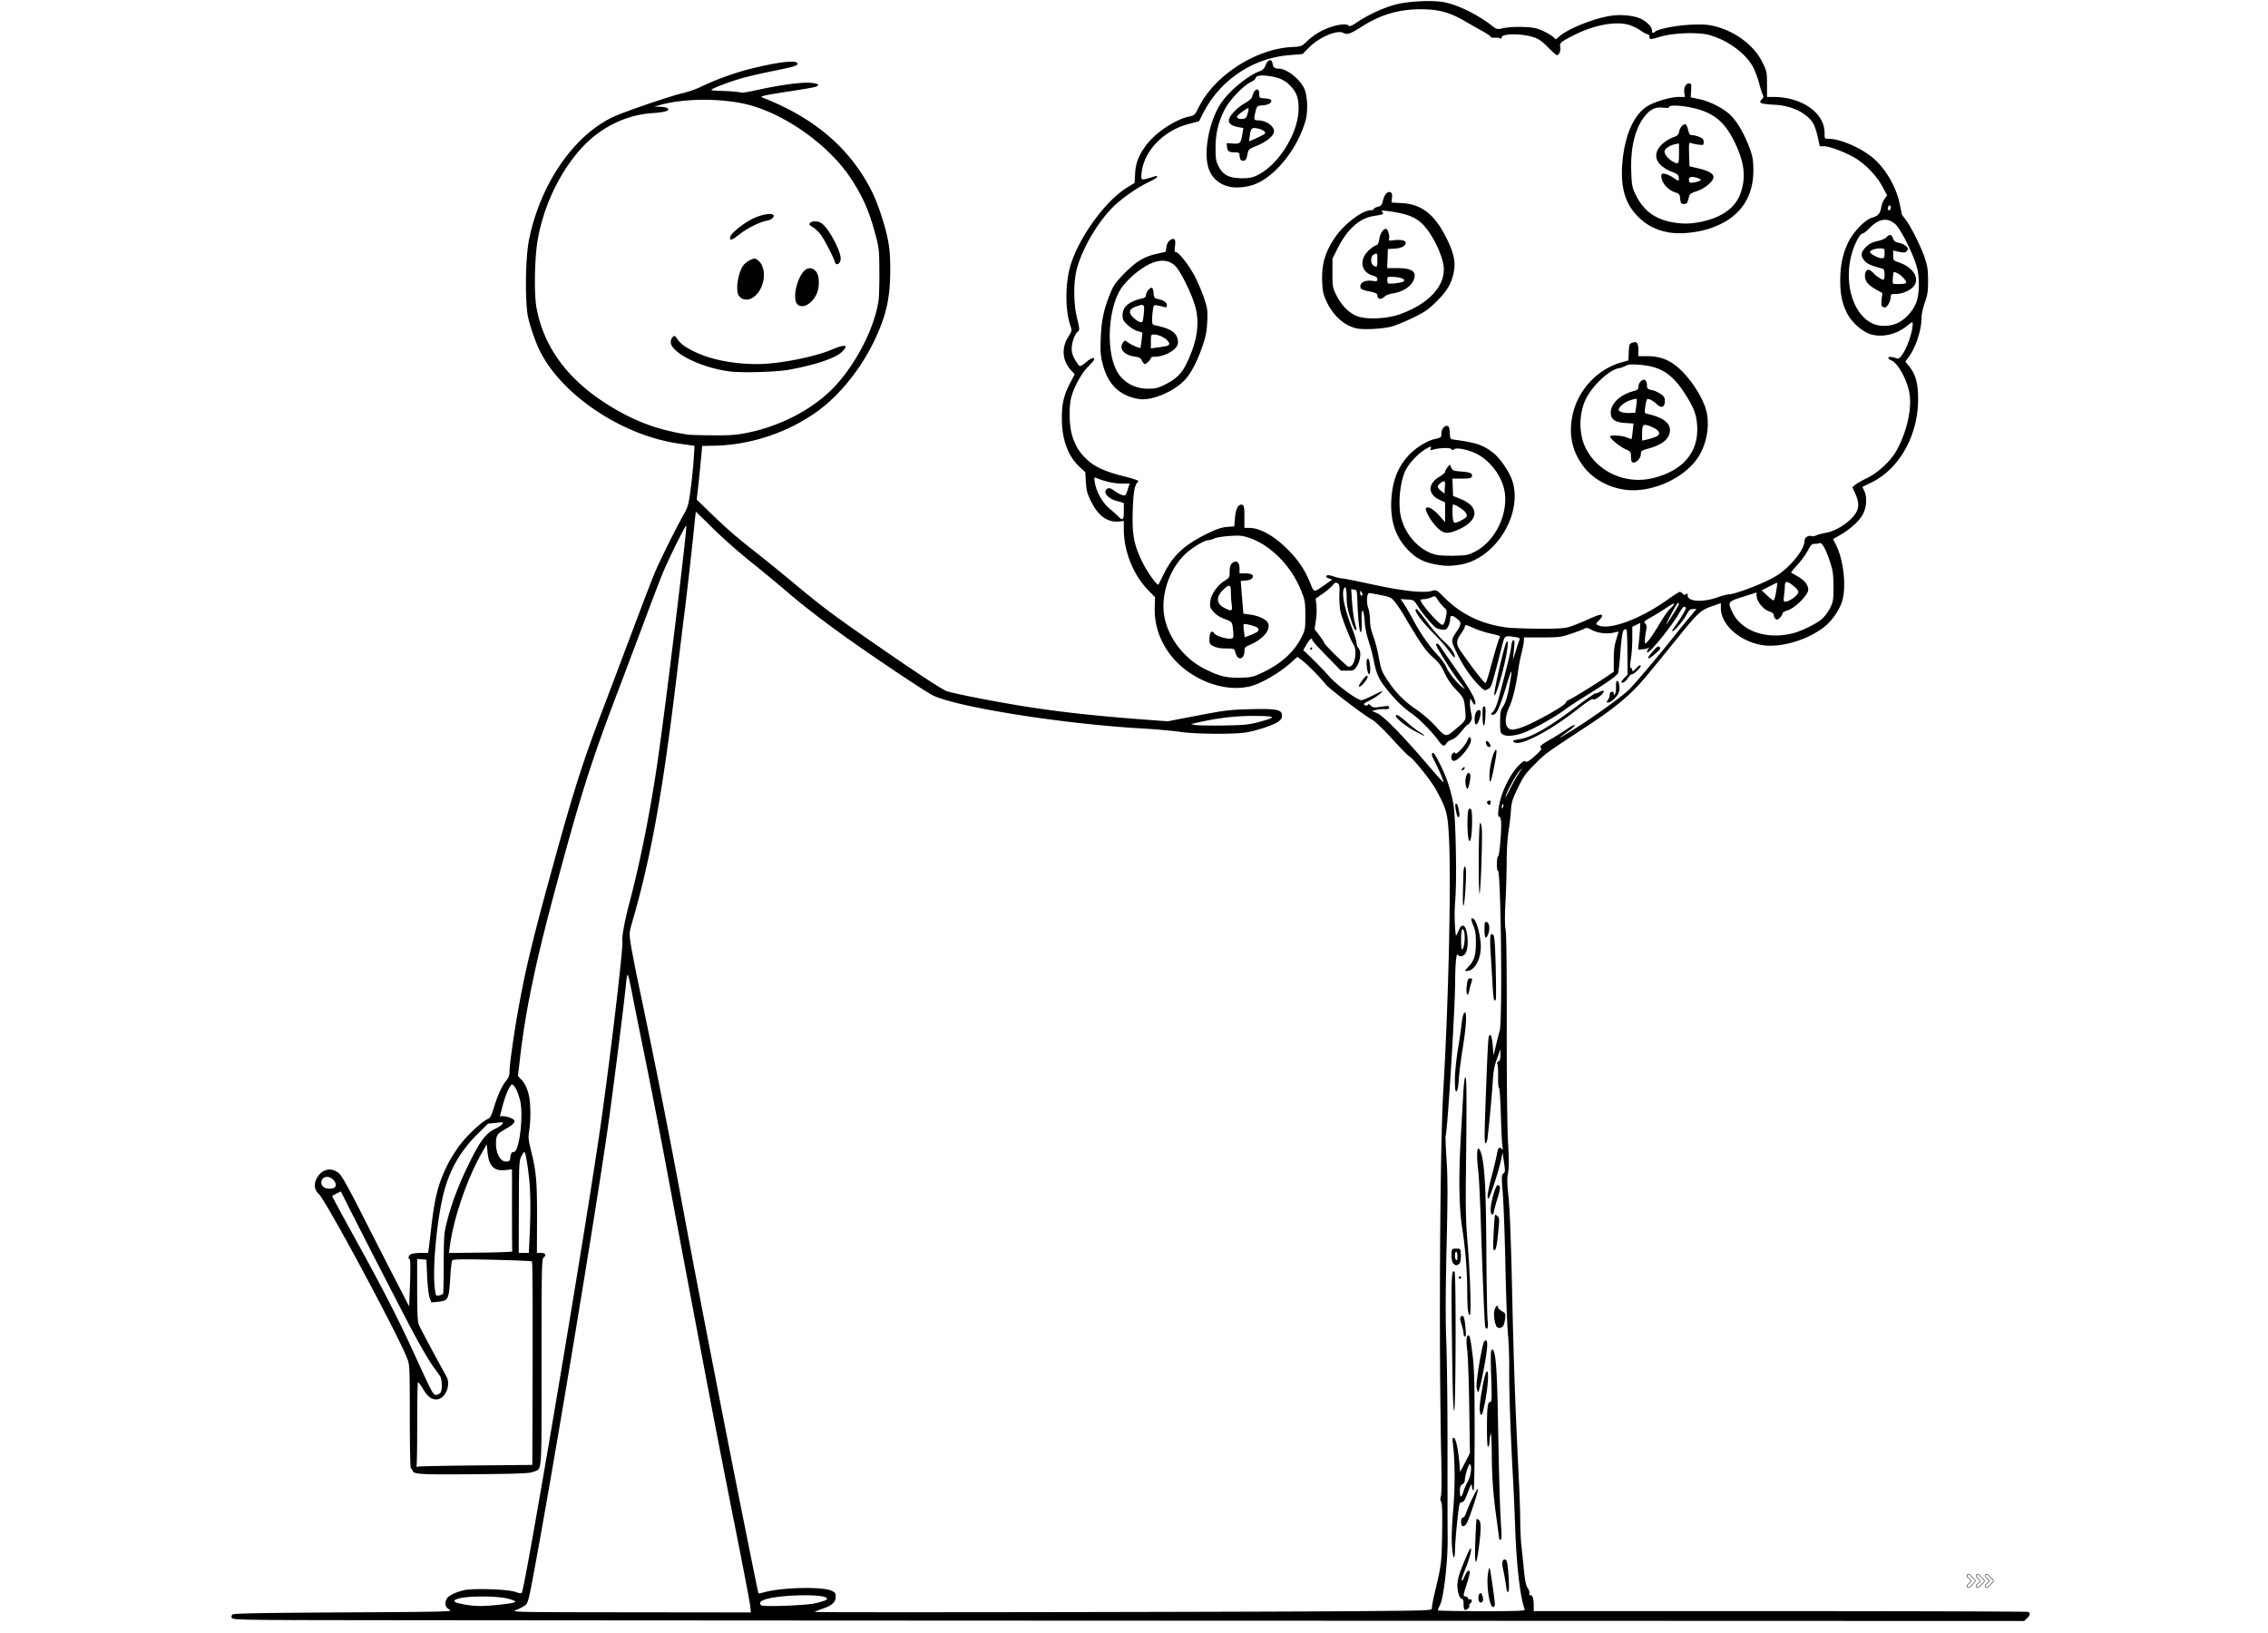 <svg xmlns="http://www.w3.org/2000/svg" width="250" height="180" version="1.0" viewBox="0 0 187.5 135"><defs><clipPath id="a"><path d="M19.055 0h148.894v134.008H19.055zm0 0"/></clipPath><clipPath id="b"><path d="M162.207 130H164v1.34h-1.793zm0 0"/></clipPath><clipPath id="c"><path d="M163 130h2v1.34h-2zm0 0"/></clipPath><clipPath id="d"><path d="M164 130h1v1.34h-1zm0 0"/></clipPath></defs><g clip-path="url(#a)"><path d="M24.488 133.934c-4.664-.024-5.277-.047-5.332-.188a.27.27 0 0 1 .059-.277c.09-.09 2.406-.133 9.2-.172 8.769-.047 9.065-.059 8.745-.23-.351-.192-.43-.512-.226-.895.14-.262.73-.55 1.437-.711.805-.176 3.637-.078 4.254.148.309.114.473.13.516.055.28-.45 4.91-27.82 6.363-37.601.812-5.473 2.039-15.711 1.95-16.278-.056-.344.202-1.726.597-3.21.879-3.298 1.738-7.641 2.328-11.723.687-4.758 2.453-19.297 2.355-19.395-.062-.062-1.347 2.52-1.867 3.742-.226.531-.851 2.156-1.394 3.614-.54 1.453-1.63 4.34-2.414 6.41-2.23 5.855-3.098 8.613-5.274 16.738-1.547 5.773-2.36 9.707-2.8 13.578l-.165 1.41.25.266c.34.363.532.773.668 1.418.14.672.145 2.004.012 2.844-.09.554-.07.761.148 1.628.434 1.735.508 2.543.5 5.598l-.011 2.875h.343c.372 0 .458.188.192.41-.137.11-.152 1.203-.152 8.7 0 9.535.062 8.69-.7 8.996-.297.12-1.195.156-4.593.187-4.672.047-5.29.012-5.368-.285-.027-.11-.09-.195-.14-.195-.051 0-.09-1.868-.09-4.27 0-4.07-.012-4.297-.211-4.808-.793-2.04-6.773-13.16-7.324-13.618-.39-.328-.418-.918-.07-1.433.453-.676 1.21-.766 1.804-.215.18.164.867 1.402 1.738 3.125.793 1.566 2.02 3.969 2.727 5.34l1.285 2.496.07-1.934c.04-1.168.032-1.949-.027-1.969-.164-.058-.101-.312.102-.421.109-.055.472-.106.808-.106h.614l.046-.328c.028-.184.121-.996.215-1.809.29-2.504.582-3.625 1.348-5.164.258-.52.77-1.32 1.14-1.777.653-.816 1.77-1.832 2.215-2.012.164-.07.29-.312.493-.988.304-.992.664-1.766 1.027-2.203a.994.994 0 0 0 .242-.672c0-.621.387-3.336.774-5.441.597-3.266 1.156-5.567 2.804-11.559 1.762-6.398 2.453-8.57 4.211-13.18.598-1.57 1.703-4.5 2.461-6.515.754-2.016 1.555-4.098 1.781-4.63.446-1.05 1.707-3.593 2.352-4.73.367-.648.422-.836.594-2.136.105-.786.218-1.91.254-2.504l.066-1.075-1.246-.175c-4.692-.657-9.676-3.965-11.531-7.649-.34-.676-.75-1.832-.965-2.73-.285-1.16-.25-4.918.054-6.453.97-4.852 3.965-9.032 7.45-10.391 1.53-.598 4.422-1.562 5.191-1.738.473-.106 1.16-.34 1.524-.52a22.78 22.78 0 0 1 4.164-1.515c2.418-.594 3.879-.747 3.879-.41 0 .156-.352.257-2.051.601-.86.172-1.977.43-2.48.57-1.087.305-2.594.88-2.594.985 0 .043.308.078.687.082.703.011 1.46.066 1.79.14.1.024.675-.066 1.273-.203 1.855-.418 3.761-.676 4.472-.601.41.043.63.109.606.183-.051.145-.329.203-2.368.52-2.171.336-2.5.414-2.238.515 4.309 1.676 7.258 4.207 9.043 7.758.465.922 1.035 2.614 1.297 3.852.168.777.219 1.379.223 2.586 0 2.367-.313 3.785-1.313 5.898-1.101 2.32-2.875 4.524-4.715 5.848-2.414 1.738-5.468 2.765-8.453 2.836l-1.066.023-.078.867c-.043.473-.141 1.473-.223 2.22l-.148 1.35 1.191 1.153c1.352 1.309 2.102 1.957 3.836 3.316a169.15 169.15 0 0 1 3.004 2.442c2.297 1.914 3.277 2.648 6.308 4.75 3.871 2.683 5.918 4.031 6.348 4.18.219.074 1.203.296 2.191.492 4.868.965 8.551 1.441 14.52 1.879l1.54.113 2.483-.477c2.227-.43 2.668-.48 4.313-.523 2.187-.059 2.648.031 2.648.523 0 .227-.082.356-.336.528-.41.273-1.668.695-2.566.86-1 .179-4.219.155-5.547-.04-.613-.09-2.012-.215-3.101-.277-6.446-.36-15.27-1.754-17.297-2.73-.461-.22-3.086-1.95-5.653-3.723-2.652-1.833-4.77-3.434-6.414-4.844a143.156 143.156 0 0 0-3.05-2.52 47.503 47.503 0 0 1-3.098-2.738 59.88 59.88 0 0 0-1.387-1.355c-.012 0-.05.308-.09.687-.175 1.79-.597 5.566-.82 7.352-.14 1.093-.48 3.863-.758 6.16-1.11 9.133-2.062 14.383-3.558 19.57-.301 1.05-.301 1.059-.16 1.988.078.512.398 2.145.71 3.63a735.154 735.154 0 0 1 3.305 16.59c1.059 5.675 1.465 7.808 3.313 17.3 1.125 5.781 3.187 16.097 3.23 16.14.012.012.277-.042.582-.125 1.453-.378 4.64-.445 5.422-.113.332.145.379.211.379.508 0 .457-.305.73-1.102 1-.343.117-.625.234-.625.262 0 .054 36.465 0 44.88-.067 6.081-.05 6.155-.054 6.136-.254-.012-.113.094-.687.234-1.273.551-2.309.567-2.43.61-4.883.027-1.683.007-2.46-.075-2.62a.511.511 0 0 1-.027-.458c.059-.14.07-1.46.027-3.336-.199-9.105-.109-25.387.168-30.125.446-7.582.668-17.61.465-21.168-.105-1.871-.207-2.23-1.062-3.793-.426-.777-1.953-2.668-2.246-2.781-.07-.027-.692-.668-1.387-1.426-.695-.766-1.426-1.465-1.637-1.574-.613-.313-3.574-2.566-3.87-2.95-.411-.527-1.509-1.64-1.938-1.968l-.383-.285-.508.457c-1.004.902-2.582 1.808-3.484 2-1.246.27-2.664.05-4-.606-2.43-1.199-3.887-3.484-3.801-5.957l.027-.824-.555-.566c-1.242-1.266-2.03-3.23-2.03-5.055v-.684l-.356.043c-.969.11-1.75-.441-2.356-1.672-.312-.632-.382-.894-.422-1.578l-.05-.82-.48-.45c-.962-.898-1.454-2.25-1.458-4.01 0-1.227.164-1.927.711-2.966l.352-.672-.313-.343c-.715-.782-.797-1.82-.222-2.746.316-.508.32-.524.171-.957-.406-1.196-.43-3.227-.05-4.707.593-2.325 2.87-5.532 4.738-6.68l.625-.383.047-.793c.05-.91.336-1.602 1.008-2.45.777-.984 2.347-2.01 3.43-2.241.468-.102.5-.133.804-.746 1.297-2.637 4.707-4.852 7.695-5.004.79-.04.828-.055 1.23-.442a5.343 5.343 0 0 1 2.079-1.238c.726-.223 1.242-.254 1.41-.086.082.082.285 0 .746-.32.852-.578 2.11-1.157 3.102-1.422 1.023-.278 2.988-.383 3.976-.211 1.149.2 2.793 1.004 4.043 1.973.383.296.395.296.985.171.347-.074 1.015-.109 1.597-.086.82.036 1.11.094 1.61.325.336.156.71.379.836.492l.222.21.328-.273c.778-.656 2.914-1.496 4.29-1.687.855-.121 1.91 0 2.452.273.485.242.88.657.88.918 0 .25.097.301.261.133.227-.223 1.762-.523 2.945-.578.93-.04 1.387-.016 1.934.113 1.727.41 3.297 1.582 3.992 2.989.367.746.383.816.383 1.824v1.047h.559c2.336.011 4.199 1.324 4.199 2.964 0 .489 0 .493.32.493.918 0 2.535.675 3.55 1.476 1.118.883 2.044 2.438 2.352 3.942.09.43.165.8.165.824 0 .023.132.21.296.418.426.531 1.27 2.21 1.594 3.168.227.668.274.992.281 1.875 0 .914-.035 1.183-.27 1.844-.16.445-.273.984-.273 1.28 0 1-.492 2.473-1.093 3.259l-.246.328.312.39c.55.684.754 1.438.746 2.774-.015 3.02-1.59 5.765-3.949 6.883-.332.16-.621.296-.637.304-.02.012.04.157.125.328.262.504.211 1.375-.117 1.973-.3.55-1.07 1.242-1.93 1.727l-.527.297.254.496c.617 1.234.86 3.406.508 4.613-.227.77-.875 1.695-1.551 2.207-1.45 1.094-3.676 1.715-5.168 1.434-1.82-.34-3.309-1.7-3.312-3.028v-.422l-.739.254c-.902.309-1.16.543-2.68 2.422-2.746 3.39-3.175 3.906-3.859 4.578-.887.871-1.976 1.723-3.48 2.711-3.89 2.559-3.703 2.422-4.68 3.402-.719.723-.906.989-1.355 1.926-.454.95-.528 1.196-.567 1.864a20.435 20.435 0 0 1-.2 1.718c-.085.535-.151 1.625-.151 2.5 0 .856-.047 2.352-.098 3.325-.063 1.19-.059 1.94.012 2.289.066.335.101 3.191.093 8.05-.007 4.395.04 8.364.106 9.524.082 1.469.082 2.14 0 2.547-.09.43-.082.87.043 2.023.101.957.21 3.781.3 7.992.13 5.852.25 9.172.555 15.418.055 1.09.106 2.578.11 3.309.007.726.05 1.687.105 2.137.05.445.145 1.34.207 1.984.082.851.164 1.242.305 1.445.11.149.168.344.133.43-.035.101 0 .16.093.16.18 0 .274.3.274.89v.43h20.348c11.187 0 20.417.032 20.507.063.223.086.196.273-.078.531l-.234.223-68.793-.024c-37.832-.015-71.16-.039-74.059-.054zm37.535-1.16c-.027-.29-.601-3.278-1.27-6.641a1375 1375 0 0 1-1.827-9.324 5762.788 5762.788 0 0 1-3.77-19.954 638.006 638.006 0 0 0-1.84-9.464 801.543 801.543 0 0 1-1.14-5.668c-.121-.63-.25-1.145-.285-1.145-.04 0-.106.356-.141.79-.121 1.343-1.156 9.519-1.54 12.14-1.085 7.469-4.148 25.937-5.78 34.894-.735 4.02-.754 4.118-1.04 4.325a3.556 3.556 0 0 1-.75.382c-.44.164.06.172 9.485.18l9.95.012zm64.028.273c-.364-.95-.676-3.57-.781-6.57a248.15 248.15 0 0 0-.196-4.426c-.195-3.48-.324-7.23-.304-8.906.007-.922-.036-2.2-.102-2.836-.063-.641-.16-3.157-.211-5.598-.05-2.441-.148-5.145-.215-6.008-.113-1.43-.11-1.574.047-1.691.152-.11.156-.207.05-.926l-.116-.8-.13.609c-.187.902-.921 3.144-1.042 3.183-.153.05-.043-.656.312-2.012a29.13 29.13 0 0 0 .375-1.582c.098-.578.188-.699.387-.535.145.117.152.102.094-.12-.04-.141-.098-1.298-.137-2.571-.035-1.274-.105-2.317-.156-2.317-.051 0-.086-.398-.074-.89.011-.489-.012-.969-.055-1.067-.05-.12-.02-.199.09-.242.117-.043.16-.191.156-.535v-.469l-.285.79c-.219.6-.301 1.058-.352 1.933a108.72 108.72 0 0 1-.43 4.629c-.03.238-.105.433-.163.433-.079 0-.094-.574-.047-1.96.16-4.641.257-6.79.32-6.891.156-.258.246-.05.316.734l.078.84.192-.816c.105-.446.246-.996.312-1.22.239-.792.098-13.374-.148-13.222-.047.032-.086-.218-.086-.554 0-.332.047-.625.102-.641.125-.043.316-2.488.234-2.992-.031-.188-.098-.32-.145-.293-.136.086-.105-.547.07-1.278.227-.98.891-2.27 1.47-2.87.386-.403.53-.497.636-.407.102.086.281-.02.774-.457.425-.379.597-.598.52-.644-.196-.122-.052-.254.835-.766.457-.266 1.05-.637 1.32-.832.27-.195.547-.332.614-.313.066.024-.184.262-.559.528-.375.27-.684.5-.684.523 0 .02.602-.34 1.333-.797 1.562-.98 3.843-2.629 4.414-3.191.476-.469 2.507-2.879 3.718-4.406a68.67 68.67 0 0 1 1.36-1.668l.488-.578h-.285c-.235 0-.332.082-.52.433-.27.508-1.011 1.399-1.164 1.399-.058 0-.031-.102.063-.227.586-.8 1.082-1.621 1.027-1.707-.117-.188-.234-.102-.516.383-.71 1.234-2.69 3.637-2.69 3.273 0-.086.058-.215.128-.293.102-.11.098-.117-.027-.047-.082.051-.309.098-.496.114l-.344.023.074-.734c.043-.403.082-.899.09-1.102l.015-.367-.332.156-.328.16v.954c0 .523-.05 1.28-.113 1.683-.082.531-.082.738 0 .766.063.02.113.113.113.207 0 .12.09.07.325-.18.218-.23.34-.3.37-.21.044.132-.554.702-.745.71-.06 0-.196.137-.305.305-.207.304-.442.46-.543.36-.031-.032.07-.188.226-.349l.282-.292-.012-1.81c-.012-.995-.035-1.843-.063-1.89-.03-.043-.113-.054-.187-.027-.152.059-.234.562-.363 2.227-.047.617-.118 1.226-.157 1.355-.074.23-.777.723-3.003 2.11-.532.331-1.192.773-1.465.98-.785.59-2.68 1.637-3.414 1.887-.766.261-1.407.296-1.688.09-.164-.122-.191-.266-.187-1.044.011-.789.039-.945.265-1.277.18-.266.324-.723.477-1.527.305-1.617.258-1.742-.149-.39-.53 1.776-.843 2.53-1.078 2.605-.297.093-.336-.008-.09-.235.133-.125.309-.55.457-1.105.774-2.93.977-3.758 1.036-4.266.039-.344.109-.547.18-.523.12.043.12.027.027.984l-.067.664.239-.766c.128-.417.269-.835.308-.925.059-.133-.02-.176-.406-.23-.848-.118-.809-.141-1.047.773-.852 3.34-.863 3.375-1.156 3.535-.266.148-.285.14-.692-.254-.664-.64-1.36-1.648-1.867-2.703-.512-1.055-.512-1.07-.047-1.774.434-.652.438-.777.031-1.097-.39-.317-.554-.29-.554.093 0 .137-.07.391-.156.555-.137.258-.207.297-.497.266-.183-.024-.398-.078-.476-.125-.27-.164-1.059-1.086-1.469-1.715-.406-.621-.406-.621-.95-.652l-.542-.032.297.438c.164.242.5.828.754 1.305.558 1.058 1.37 2.222 2.027 2.898.27.281.582.715.692.969.214.496.863 1.316 1.312 1.66.3.234.266.164-.3-.543-.552-.695-1.91-2.875-1.852-2.969.093-.152.187-.086.441.3.137.208.672.977 1.184 1.704 1.144 1.621 1.718 2.633 1.62 2.875-.058.148-.093.129-.238-.125l-.168-.309-.035.31c-.02.163.02.546.082.843.102.46.098.574-.043.789-.09.137-.195.246-.238.246-.043 0-.273.25-.52.559-.277.351-.57.597-.788.668-.188.062-.391.203-.446.308-.156.29-.32.238-.625-.187-.488-.692-1.633-1.864-2.215-2.262-.668-.457-1.238-.996-1.933-1.832-.774-.934-.992-1.379-1.215-2.492a16.05 16.05 0 0 0-.453-1.73 6.648 6.648 0 0 1-.309-1.516c-.078-1.192-.3-1.29-.254-.114.02.555 0 .926-.066.942-.113.031-.23-1.024-.285-2.52-.031-.926-.043-.969-.27-1l-.242-.035.07 1.066c.04.586.137 1.325.22 1.641.179.684.175.668.054.668-.055 0-.239-.434-.406-.969-.235-.718-.313-1.16-.313-1.722 0-.746-.125-1.07-.254-.66-.152.472.102 1.652.668 3.117.219.566.402 1.156.402 1.304 0 .149.067.336.153.422.246.246.191.992-.102 1.461-.25.39-.277.406-.8.406h-.544l-1.183-1.214c-.656-.664-1.188-1.262-1.188-1.32 0-.243-.199-.087-.464.363l-.278.472.754.727c.414.398 1.04 1.05 1.395 1.453.668.754 2.308 1.96 2.664 1.96.105 0 .539-.179.96-.398.422-.218.77-.375.77-.347 0 .113-.601.554-1.043.765-.265.13-.484.262-.484.301 0 .125.293.176.332.059.027-.082.105-.059.23.066.153.152.282.18.653.129l.668-.09c.125-.015.203.035.203.13 0 .108-.098.144-.356.128a2.72 2.72 0 0 0-.71.059l-.36.086.465.207c.52.23 2.168 1.921 4.219 4.328.66.773 1.214 1.386 1.234 1.367.047-.05-.383-1.07-.75-1.77-.211-.402-.25-.562-.164-.648.09-.09.258.168.687 1.039.493 1 .797 1.918 1.032 3.09.21 1.062.316 6.453.16 8.14a14.422 14.422 0 0 0-.02 1.934c.063.957.074 1 .2.711.238-.543.285-.61.44-.64.395-.079.579 1.753.231 2.288-.168.254-.496.313-.629.11-.128-.2-.214.726-.226 2.375-.012 2.23-.629 12.164-.781 12.605-.028.078.011.985.074 2.012.101 1.473.101 2.984 0 7.18-.086 3.785-.094 6.047-.02 7.859.055 1.398.102 5.27.098 8.602 0 3.328 0 6.765.012 7.632.015 1.895-.317 4.805-.618 5.457-.109.227-.199.446-.199.48 0 .036 1.633.067 3.625.067 3.11 0 3.617-.02 3.567-.148zm-5.055-.41c0-.336-.039-.461-.148-.461-.082 0-.192-.164-.254-.38-.207-.745-.13-1.265.363-2.48.262-.636.512-1.203.563-1.254.222-.25.046.575-.32 1.497-.227.562-.388 1.043-.36 1.074.066.062.07.058.285-.414.184-.399.383-.508.379-.203 0 .097-.113.535-.254.968-.297.93-.305.989-.098.989.086 0 .184.07.215.152.031.086.094.129.14.102.169-.102.227.187.067.308-.094.067-.14.149-.105.184.09.09-.164.375-.332.375-.098 0-.14-.137-.14-.457zm2.262.011c-.215-.48-.352-1.812-.25-2.507.05-.364.117-.59.148-.508.063.176.406 2.574.426 2.941.012.332-.184.38-.324.074zm-1-.312c-.082-.215-.012-.594.129-.637.133-.047.289.52.187.68-.09.148-.254.129-.316-.043zm2.246-1.25c-.04-.324-.133-.871-.211-1.215-.148-.648-.113-.95.113-.95.18 0 .242.294.317 1.536.047.727.03 1.102-.04 1.148-.07.043-.136-.144-.18-.52zm-2.535-3.719c.035-.965.082-1.773.105-1.793.02-.023.11.02.203.098.188.152.168.98-.062 2.562-.207 1.45-.32 1.055-.246-.867zm-1.93.457c-.047-.64-.012-1.687.098-2.972.164-1.915.156-4.008-.02-5.485-.055-.441-.039-.539.078-.5.16.051.352.906.453 2.04l.067.784.406-.785.402-.789-.058-3.816c-.031-2.098-.106-4.2-.164-4.664-.106-.825-.074-1.239.097-1.239.118 0 .176.286.356 1.727.121.984.156 2.371.156 6.184 0 2.984-.035 4.914-.094 4.914-.05 0-.109-.149-.129-.332-.027-.297-.062-.246-.335.484-.243.64-.348.813-.508.813-.188 0-.215.128-.371 1.578-.094.867-.176 1.882-.18 2.257-.016 1.043-.18.915-.254-.199zm.95-4.527c.07-.238.238-.621.374-.856.246-.43.34-1.285.157-1.398-.098-.059-.422.98-.422 1.344 0 .117-.09.265-.203.324-.157.086-.204.215-.204.566 0 .57.133.582.297.02zm2.956 3.945c0-.031-.09-.703-.199-1.504-.3-2.14-.406-3.574-.418-5.62-.012-1.079-.047-1.727-.094-1.579a2.83 2.83 0 0 0-.09.633c-.011.203-.058.402-.113.437-.066.04-.101-.488-.101-1.507 0-1.75.058-2.207.273-2.207.129 0 .14-.305.074-2.122-.047-1.472-.039-2.144.04-2.191.316-.195.445 1.273.527 5.992.082 4.645.156 7.164.265 8.778.043.652.028.941-.05.941-.063 0-.114-.023-.114-.05zm-3.152-1.426c0-.238.047-.355.144-.355.079 0 .204-.172.27-.383.219-.66.93-2.117.977-1.992.054.144-.735 2.543-.942 2.86-.23.35-.449.288-.449-.13zm1.59-8.96c-.11-.282-.063-.86.176-2.176.144-.813.277-1.282.367-1.313.18-.058.086 1.36-.176 2.645-.188.937-.266 1.113-.367.843zM120.039 111c-.074-5.531-.05-6.121.215-5.852.133.13.098 11.329-.031 11.457-.078.082-.133-1.464-.184-5.605zm2.035 3.7c-.07-.446.465-3.645.64-3.821.372-.371.306.598-.202 3.07-.13.621-.266 1.13-.305 1.13-.039 0-.102-.173-.133-.38zm-1.078-4.442c0-.133-.074-.48-.168-.766-.129-.402-.14-.555-.05-.644.199-.2.296.03.374.863.051.555.04.789-.043.789-.062 0-.113-.11-.113-.242zm1.79-.594c-.056-.258-.208-3.89-.368-8.793-.059-1.742-.148-3.55-.203-4.02-.14-1.222-.13-1.949.027-1.898.07.024.18.258.246.524.266 1.058.36 2.941.39 7.863.02 2.808.067 5.402.102 5.765.047.434.036.68-.035.727-.062.035-.132-.035-.16-.168zm.905-.055c-.164-.39-.222-.984-.136-1.308.093-.332.289-.48.293-.219 0 .07.144.211.316.309.297.168.316.21.266.636-.028.25-.106.524-.176.61-.172.207-.473.191-.563-.028zm-2.324-1.222c-.035-.211-.066-.953-.066-1.653a36.34 36.34 0 0 0-.418-5.21c-.27-1.766-.305-4.305-.106-7.715.075-1.258.164-2.852.203-3.54.04-.75.11-1.234.168-1.218.106.027.118 1.668.043 8.066-.035 2.781 0 3.996.13 5.547.21 2.426.327 5.965.199 6.043-.051.035-.118-.113-.153-.32zm-.777-2.774a.1.1 0 0 1 .101-.101c.055 0 .102.047.102.101a.1.1 0 0 1-.102.102.099.099 0 0 1-.101-.102zm-.516-1.289c-.058-.152-.09-.46-.074-.687.027-.399.043-.414.387-.414.351 0 .355 0 .386.48.016.266-.02.574-.082.688-.16.296-.492.261-.617-.067zm.414-.488c0-.195-.047-.36-.101-.36-.114 0-.145.54-.035.645.117.117.136.078.136-.285zm2.996-1.898c.04-.805.09-1.481.114-1.5.02-.024.113.019.207.097.136.113.156.262.101.852-.136 1.504-.21 1.922-.355 1.968-.121.04-.13-.183-.067-1.418zm-.25-1.926c0-.61.407-2.032.579-2.032.25 0 .25.258-.008 1.079-.14.441-.266.918-.285 1.05-.06.45-.286.371-.286-.097zm-2.953-10.75c0-.586.106-1.645.25-2.528.14-.84.281-1.832.32-2.21.04-.38.133-.739.212-.801.226-.188.171 1.043-.13 2.898-.148.902-.296 2.074-.331 2.602-.043.629-.11.972-.192 1-.094.03-.129-.203-.129-.961zm3.121-7.692c-.03-.629-.105-1.832-.16-2.672-.094-1.527-.05-1.863.223-1.59.09.09.144.837.187 2.641.035 1.383.04 2.57.016 2.64-.125.34-.207.028-.266-1.019zm-2.156.07c.059-.64.106-.757.317-.757.171 0 .175.043.046.453a6.944 6.944 0 0 0-.152.59c-.105.527-.27.304-.21-.285zm.133-1.699c.492-.507.637-.96.637-2.011 0-.72-.051-1.04-.22-1.43-.226-.523-.202-.723.056-.508.253.211.57 1.457.57 2.254 0 1.098-.531 2.027-1.156 2.027-.188 0-.176-.03.113-.332zm1.348-3.086c0-.582.023-.664.175-.632.227.043.293.601.125 1.011-.195.473-.3.34-.3-.379zm-1.786-2.968c.012-.543.032-1.278.04-1.63.019-.773.218-.855.218-.089 0 1.004-.133 2.71-.207 2.71-.043 0-.066-.444-.05-.991zm1.309-2.926c.012-1.836.055-2.91.121-2.926.055-.015.117.227.137.535.055.91-.102 5.293-.192 5.293-.043 0-.074-1.304-.066-2.902zm-.883-1.848c-.082-.718-.055-2.023.043-2.183.067-.106.117-.11.203-.02.157.153.09 2.418-.074 2.582-.086.086-.129-.012-.172-.379zm-.918-1.738c-.14-.48-.18-.941-.082-.941.113 0 .168.148.27.738.062.383-.086.547-.188.203zm2.551-.91c-.113-.11-.082-.211.082-.274.106-.039.152.012.152.145 0 .2-.109.258-.234.129zm-1.832-1.606c-.098-.601.203-1.261.375-.82.074.195-.125 1.172-.234 1.172-.047 0-.11-.156-.141-.352zm1.969-.718c0-.621.203-1.61.422-2.016.218-.406.21.016-.02 1.184-.277 1.41-.398 1.664-.402.832zm-2.242-.61c.074-.086.152-.136.175-.11.075.071-.07.263-.195.263-.066 0-.059-.055.02-.153zm-.739-.633c-.215-.05-.238-.46-.035-.628.11-.094.156-.09.2.011.066.16.816-.644.988-1.062.148-.356.296-.364.296-.02 0 .5-1.09 1.781-1.449 1.7zm2.719-1.359c-.094-.293.04-.387.215-.148.183.25.183.359 0 .359-.078 0-.176-.094-.211-.21zm2.297-.184c-.176-.12-.102-.156.55-.265.946-.16 2.477-1.055 4.739-2.778.7-.53 1.34-.972 1.426-.98.082-.012.258-.07.39-.145.286-.16.403-.085.22.141-.259.309-.731.59-.802.473-.043-.063-.465.203-1.086.687-1.406 1.102-2.586 1.875-3.66 2.407-.965.48-1.527.625-1.777.46zm-8.246-.937c-.703-.375-1.528-1.04-1.528-1.23 0-.196.274-.043.903.511.37.324.847.696 1.058.82.207.126.38.25.38.274 0 .059.03.074-.813-.375zm5.64-1.211c-.011-.629.02-.812.13-.812.109 0 .136.167.109.777-.04 1.055-.227 1.082-.239.035zm-.656.309c0-.489.149-.817.363-.817.18 0 .18.32.008.809-.183.512-.367.515-.367.008zm11.035-1.684c.094-.14.157-.336.14-.43-.019-.097.048-.187.15-.21.117-.024.18.027.18.152 0 .156.015.16.1.031.06-.086.094-.355.083-.602-.032-.578.18-.671.27-.125.046.278.019.497-.09.707-.18.348-.626.73-.848.73-.13 0-.13-.034.015-.253zm-9.406-.437c0-.493.86-4.176 1.008-4.325.16-.16.144.211-.043 1.2-.285 1.492-.965 3.69-.965 3.125zm-10.965-1.083c.332-.453.485-.562.485-.347 0 .191-.508.8-.668.8-.098 0-.04-.144.183-.453zm.547-.644c-.105-.176-.187-.934-.117-1.113.101-.274.23.015.27.605.027.469-.04.692-.153.508zm6.719-1.785c-.211-.309-.785-.969-1.274-1.465-1.129-1.145-1.777-2.066-1.457-2.066.043 0 .438.484.88 1.078.437.59 1.066 1.312 1.394 1.597.562.496.957 1.078.879 1.309-.02.059-.207-.148-.422-.453zm16.426.465c0-.043.183-.282.406-.532.328-.375.422-.433.527-.324.11.11.047.207-.328.531-.445.391-.613.48-.605.325zm-27.942-.739c.035-.054.086-.101.11-.101.023 0 .043.047.043.101a.104.104 0 0 1-.106.102c-.058 0-.078-.047-.047-.102zm-67.172 79.067c.61-.059 1.2-.145 1.317-.192.199-.078.195-.09-.09-.203-.531-.21-1.387-.304-2.649-.297-1.859.008-2.82.356-1.66.594 1.106.227 1.657.242 3.082.098zm26.262-.133c.39-.094.781-.211.863-.266.442-.285-.75-.457-2.597-.375-1.637.075-2.754.305-2.825.582-.03.121.012.211.118.243.398.12 3.75-.016 4.441-.184zm-27.988-11.395 4.582-.043.023-8.375c.016-4.609-.008-8.406-.05-8.445-.044-.039-1.528-.101-3.297-.14-2.582-.06-3.239-.043-3.301.062-.047.07-.117.68-.156 1.356-.118 1.894-.153 1.964-1.028 2.054l-.539.055-.144-.39c-.078-.22-.168-1-.203-1.77l-.06-1.371-.765-.063v2.55c0 2.071.032 2.626.16 2.93.122.297 1.57 3.008 2.258 4.231.407.723-.11 1.902-.84 1.902-.421 0-.738-.257-1.117-.902-.168-.285-.344-.52-.386-.52-.043 0-.075 1.532-.07 3.407 0 1.879-.024 3.457-.06 3.515-.038.067.028.086.176.051.13-.027 2.297-.07 4.817-.094zm-3.028-5.996c.164-.125.164-1.074 0-1.355-.07-.117-.296-.438-.5-.711-.433-.574-1.324-2.117-2.199-3.809a1127.72 1127.72 0 0 1-4.793-9.332l-.726-1.449-.356.168c-.195.094-.355.2-.355.234 0 .036.808 1.528 1.793 3.317 2.363 4.277 3.758 6.996 5.078 9.914.597 1.312 1.195 2.582 1.332 2.82.25.43.387.469.726.203zm.23-8.18c.028-.027.052-1.156.056-2.511.011-2.348.02-2.508.293-3.578.32-1.266.933-2.899 1.62-4.324 1.051-2.188 1.54-2.864 2.352-3.246.235-.11.489-.278.57-.376.137-.167.106-.175-.515-.109l-.66.067-.848.84c-1.434 1.417-2.332 2.98-2.816 4.898-.578 2.281-.946 6.3-.727 7.933.078.579.086.59.352.524a1.16 1.16 0 0 0 .324-.117zm5.724-3.519c-.016-.043-.024-1.586-.024-3.43v-3.351l-.558.058c-.926.098-1.348-.324-1.461-1.453l-.07-.68-.426.75c-1.204 2.114-2.329 5.407-2.626 7.7l-.07.535 2.63-.027c1.448-.016 2.62-.059 2.605-.102zm1.433-1.266c.094-1.949.082-3.585-.035-4.714-.137-1.266-.309-2.239-.398-2.239-.04 0-.157.172-.262.383-.172.348-.188.692-.195 4.172l-.012 3.79h.836zm-16.234-3.964c.32-.086.262-.508-.11-.785-.37-.274-.824-.141-.87.257-.051.434.406.68.98.528zm14.633-2.489c.011-.328.113-.5.293-.5.457 0 .828-3.066.515-4.28-.176-.7-.437-1.224-.644-1.294-.164-.055-.563.848-.82 1.852l-.2.77h.266c.386 0 .937.226.937.386 0 .195-.191.36-.836.727-.59.332-.687.492-.691 1.128 0 .891.398 1.563.894 1.504.22-.023.278-.086.286-.293zm78.89-17.89c.055-.567-.027-1.031-.18-1.031-.058 0-.101.374-.101.886 0 .664.031.856.113.77.067-.063.14-.344.168-.625zm3.207-11.207c.031-.114.012-.18-.039-.149-.05.035-.09.125-.09.203 0 .211.07.184.13-.054zm1.274-2.696.332-.511-.309.351c-.293.34-1.125 1.895-1.117 2.098 0 .05.172-.246.379-.668.21-.418.531-.992.715-1.27zm-5.371-3.53c1.046-.884 1.015-.825.957-1.583-.086-1.062-.114-1.133-.758-1.805a5.053 5.053 0 0 1-.957-1.39c-.274-.594-.485-.875-.961-1.293-.59-.512-1.043-1.168-2.403-3.477a10.56 10.56 0 0 0-.726-1.082c-.309-.386-.395-.426-1.18-.582a12.416 12.416 0 0 0-.957-.168c-.199 0-.254.758-.09 1.223.086.234.153.7.153 1.023 0 .399.09.828.261 1.29.145.374.352 1.156.457 1.73.207 1.133.243 1.219.817 2.07a8.119 8.119 0 0 0 2.281 2.278 9.977 9.977 0 0 1 1.602 1.39c.808.89.867.906 1.504.375zm5.64-.286c.918-.316 3.489-1.746 3.61-2.012.058-.125.152-.23.21-.23.11 0 2.137-1.242 3.184-1.95l.586-.398v-1.004c0-.718.055-1.187.2-1.648.113-.356.202-.653.202-.66 0-.012-.191.027-.43.082-.558.129-1.347.023-1.816-.239-.308-.175-.406-.187-.601-.086-.125.07-.621.258-1.102.418-.804.274-.984.297-2.375.297h-1.508v.262c0 .145-.09.613-.195 1.043-.11.43-.227 1.031-.266 1.34-.14 1.117-.464 2.504-.703 3.004-.347.715-.433 1.402-.222 1.726.203.313.449.325 1.226.055zm-21.742-.438c1.547-.414 1.45-.5-.559-.5-1.437 0-2.906.18-4.562.555l-.508.117.356.075c.195.039 1.25.058 2.343.043 1.73-.028 2.102-.067 2.93-.29zm19.016-4.015c.507-1.863.765-2.734.859-2.902.11-.208.148-.188-.848-.422a8.686 8.686 0 0 1-1.261-.418c-.657-.293-.75-.305-.75-.117 0 .078-.13.316-.29.539-.417.578-.445.878-.128 1.351.828 1.234 2.004 2.758 2.129 2.758.039 0 .168-.356.289-.79zm-18.684-.09c1.566-.758 2.606-1.715 3.223-2.977.258-.527.281-.664.277-1.742 0-1.082-.027-1.234-.34-2.02-.816-2.054-2.527-3.788-4.32-4.386-.535-.18-.781-.203-1.598-.148-.527.035-1.097.125-1.258.203-.164.078-.375.14-.468.14-.368 0-1.426.645-2.004 1.215-1.364 1.352-2.035 3.57-1.617 5.34.402 1.707 1.68 3.293 3.316 4.11 1.195.597 1.79.738 2.957.706.898-.023 1.031-.058 1.832-.441zm-2.125-1.285a1.286 1.286 0 0 1-.176-.406c-.066-.27-.093-.282-.746-.282-.437 0-.797-.062-1.031-.18-.328-.16-.356-.21-.348-.613.012-.554.188-.757.399-.46.148.21.832.44 1.316.44.227 0 .262-.046.262-.331 0-.184-.031-.5-.063-.703-.058-.344-.105-.387-.652-.586-.383-.14-.707-.348-.918-.586-.289-.332-.316-.422-.277-.856.058-.59.578-1.347 1.187-1.722.375-.23.414-.293.414-.68 0-.531.078-.723.328-.855.29-.157.489.058.489.53v.395h.433c.563 0 .778.13.625.375-.07.118-.265.192-.535.215l-.422.031.055.73c.031.403.082 1.013.11 1.356l.054.625.527.07c.723.094 1.368.395 1.508.708.242.531-.367 1.293-1.406 1.754-.496.218-.543.265-.543.574 0 .496-.336.758-.59.453zm1.723-2.133a.22.22 0 0 0-.024-.246c-.11-.133-1.086-.398-1.168-.316-.03.027-.02.28.016.566l.07.516.512-.196c.285-.11.55-.254.594-.324zm-2.184-2.18a8.382 8.382 0 0 1-.066-1.02c0-.66-.14-.702-.645-.198-.62.62-.566 1.164.153 1.515.558.278.628.239.558-.297zm9.867 5.075c.364-.243.489-1.336.207-1.77-.27-.41-.941-2.117-1.082-2.742-.07-.309-.11-.934-.09-1.387.032-.707.012-.84-.144-.941-.152-.094-.227-.059-.43.183-.136.16-.504.47-.816.688l-.57.39.062.563c.035.312.016.879-.047 1.262l-.11.699.41.543c.228.3.411.582.407.625 0 .113 1.863 1.945 1.988 1.953a.44.44 0 0 0 .215-.066zm24.735-2.293a18.5 18.5 0 0 0 .828-1.293c.281-.477.633-.98.785-1.121.559-.52.457-.606-.195-.16-.364.245-.961.62-1.328.824-.598.336-.649.386-.504.527.097.098.136.262.101.426-.133.68-.176 1.234-.097 1.23.05 0 .234-.195.41-.433zm11.738-.399c.695-.164 1.91-.75 2.402-1.152.258-.211.551-.594.723-.938.262-.539.285-.68.285-1.757 0-.938-.047-1.317-.242-1.93-.332-1.074-.7-1.766-.89-1.692a1.415 1.415 0 0 1-.426.059c-.227 0-.32.098-.563.555-.156.3-.539.832-.852 1.172-.308.343-.546.636-.523.652.02.016.25.152.512.3.597.344.898.72.898 1.122 0 .426-1.105 1.523-1.715 1.703-.234.07-.422.187-.422.266 0 .074-.093.23-.21.347-.168.164-.243.184-.356.086a.445.445 0 0 1-.148-.3c0-.122-.121-.227-.336-.297-.547-.18-1.086-.852-1.086-1.348v-.238l-1.117.355c-1.258.402-1.274.422-.91 1.223.714 1.59 2.785 2.343 4.976 1.812zm-18.414-.55c.305-.09 1.004-.368 1.555-.622.699-.316 1.035-.425 1.109-.351.074.074.012.203-.207.418-.29.293-.297.32-.121.414.883.472 3.5-.477 5.75-2.09.504-.36.969-.656 1.031-.656.063 0 .172.066.242.152.094.117.16.125.266.04.11-.095.14-.071.14.097 0 .515 1.208.601 2.434.176.414-.145.86-.262.988-.262.387 0 2.067-.598 3.157-1.125.828-.399 1.187-.649 1.797-1.238.773-.758 1.292-1.586 1.292-2.067 0-.27.325-.48.594-.379.07.028.23 0 .356-.058.12-.063.488-.16.816-.22 1.047-.183 2.414-1.202 2.617-1.956.11-.418.059-.719-.234-1.387l-.195-.433.273-.22c.149-.116.582-.359.957-.538.883-.426 1.938-1.407 2.406-2.242.871-1.563 1.309-3.508 1.075-4.793-.207-1.122-.965-2.48-1.493-2.684-.347-.129-.324-.34.028-.277.152.023.36.082.453.12.336.145 1.078-1.366 1.262-2.562.035-.238.035-.433-.008-.433-.043 0-.215.117-.387.261-.898.754-2.133 1.035-3.113.711-.684-.226-1.551-1.02-1.899-1.73-.414-.844-.558-1.54-.558-2.711 0-1.277.238-2.34.734-3.281.438-.82 1.367-1.754 1.89-1.895.497-.133.688-.351.766-.867.036-.223.16-.535.274-.692l.215-.285-.387-.722c-.453-.848-1.262-1.711-2.117-2.278-.739-.48-2.203-1.058-2.707-1.062h-.364l-.171-.805c-.098-.441-.278-.953-.403-1.14-.558-.832-1.75-1.403-3.074-1.48-1.305-.075-1.457-.142-1.113-.481.113-.118.129-.211.054-.352-.054-.105-.199-.55-.316-.992-.121-.442-.34-1.027-.488-1.305-.63-1.156-2.164-2.262-3.684-2.656-.89-.234-2.887-.16-3.941.144-.907.262-.942.262-.942.008 0-.113-.07-.203-.156-.203-.082 0-.344-.137-.578-.308a3.885 3.885 0 0 0-.984-.47c-1.11-.32-2.915.028-4.594.891-1.035.532-1.14.625-1.063.938.067.273-.093.68-.273.68-.059 0-.387-.29-.735-.645-.457-.469-.761-.691-1.132-.816-1.004-.344-2.7-.344-2.7 0 0 .093-.046.12-.12.074-.071-.043-.278-.067-.458-.055-.187.012-.336-.02-.336-.074 0-.055-.289-.254-.636-.445a62.555 62.555 0 0 1-1.45-.825C119.855 1.02 118.95.77 117.48.766c-1.84 0-3.32.43-4.91 1.441-.953.606-1.191.684-1.515.512-.512-.274-1.985.351-2.836 1.207l-.543.543-1.102.09c-3.043.253-5.746 2.09-7.133 4.843l-.312.618-.875.234c-2.055.539-3.664 2.203-3.871 4-.078.668-.07.672.719.434.597-.18.55-.176.55-.06 0 .056-.297.243-.664.415-1.066.512-2.402 1.46-3.117 2.215-1.238 1.312-2.371 3.281-2.832 4.906-.305 1.098-.305 2.898.012 4.18.207.847.215.949.066 1.054-.246.18-.504.872-.515 1.391-.008.34.07.598.265.938.153.257.32.496.38.53.054.036.292-.097.523-.3.421-.36.695-.457.695-.254 0 .059-.219.324-.488.586-.528.52-1.133 1.586-1.387 2.453-.227.77-.215 2.32.023 3.176.242.875.594 1.457 1.235 2.059.675.628 1.48 1 3.09 1.406.957.246 1.265.363 1.16.437-.293.22-.407.836-.453 2.453-.06 1.965.105 2.809.835 4.266.41.82 1.204 1.914 1.293 1.781.02-.027.227-.437.461-.914.75-1.511 1.723-2.398 3.637-3.324.738-.355 1.152-.492 1.582-.523l.586-.043.059-.72c.066-.769.304-1.179.62-1.058.13.051.16.239.16.985v.918h.407c.887 0 2.086.68 3.215 1.824.84.851 1.371 1.644 1.793 2.672.363.886.281.875 1.27.183l.57-.402-.285-.105c-.2-.075-.254-.141-.176-.215.07-.075.25-.059.578.054.262.09.566.16.68.16.113 0 1.261.227 2.547.508 2.5.543 4.199.727 4.894.532.379-.106.383-.102 1.07.578 1.399 1.383 3.067 2.175 5.145 2.449.348.043 1.531.086 2.625.094 1.559.011 2.11-.024 2.543-.153zm-10.961-5.137c-1.031-.172-1.676-.492-2.328-1.153-1.078-1.09-1.535-2.422-1.442-4.18.09-1.613.543-2.761 1.48-3.753.548-.582 1.477-1.157 2.11-1.297.532-.117.551-.137.551-.457 0-.367.242-.676.496-.63.121.024.176.169.195.56.032.511.043.535.36.574 1.87.261 2.414.445 3.25 1.11.527.413 1.265 1.472 1.523 2.183.996 2.761-1.336 6.586-4.297 7.047-.757.12-1.16.12-1.898 0zM122 45.57c1.516-.808 2.563-2.789 2.43-4.61-.098-1.39-1.164-2.898-2.473-3.5-.707-.32-1.555-.476-1.746-.32-.113.094-.164.094-.227-.011-.09-.14-1.011-.11-1.523.05-.203.067-.234.048-.184-.09.094-.237-.023-.214-.543.118-.562.36-1.234 1.086-1.515 1.633-.465.91-.66 2.77-.406 3.867.355 1.55 1.601 2.879 2.968 3.168.239.05.914.078 1.504.066.992-.027 1.117-.054 1.715-.37zm-3.238-2.011c-.465-.48-.977-1.383-.875-1.543.125-.203.605.058 1.078.586l.504.566v-1.637l-.414-.187c-1.035-.469-1.055-1.344-.043-1.938.254-.148.457-.328.457-.398 0-.074.09-.238.195-.375l.195-.238.121.265c.11.242.188.274.829.32.746.055.968.16.867.426-.051.125-.227.16-.832.16h-.774l.032.715.027.719.613.246c1.606.649 1.528 1.785-.183 2.54-.903.398-1.235.355-1.797-.227zm2.027-.532c.508-.261.566-.363.367-.668-.136-.207-.836-.656-1.02-.656-.077 0-.07 1.164.009 1.363.082.211.168.204.648-.039zm-1.363-3.23c-.086-.09-.567.27-.567.426 0 .078.125.242.282.363l.277.223.031-.48c.02-.267.012-.505-.023-.532zm14.851.676c-1.316-.188-2.543-.868-3.297-1.82-1-1.266-1.32-2.692-.976-4.329.434-2.066 2.031-3.793 4.039-4.367l.582-.164.027-.684c.032-.648.047-.691.317-.785.363-.125.476.028.476.66v.461h.739c.902 0 1.629.23 2.304.742.965.727 2.016 2.192 2.473 3.434.445 1.215.219 2.938-.547 4.137-1.152 1.808-3.926 3.039-6.14 2.719zm2.446-.965c2.437-.63 3.703-2.137 3.586-4.27-.051-.968-.286-1.582-1.055-2.754-1.078-1.648-2.024-2.218-3.856-2.34-.554-.035-.828-.011-.992.094a2.07 2.07 0 0 1-.605.211c-.762.133-2.121 1.403-2.676 2.5-.586 1.16-.621 2.844-.078 4 .965 2.063 3.387 3.156 5.676 2.559zm-1.817-1.332c-.039-.04-.07-.242-.07-.453 0-.364-.027-.399-.48-.602-.458-.2-1.25-.86-1.25-1.035 0-.145.98-.09 1.374.074.208.09.391.145.407.13.011-.017.054-.313.093-.657l.067-.621-.664-.043c-.89-.059-1.227-.301-1.219-.883.016-.73.793-1.465 1.852-1.742.359-.094.433-.157.433-.364 0-.351.371-.714.567-.55.078.066.144.254.144.414 0 .3.035.328.516.433.144.032.418.164.61.293.28.192.35.301.35.575 0 .511-.273.636-.632.296-.371-.343-.742-.53-.84-.425-.047.047-.11.324-.148.617-.067.523-.059.535.218.594 1.508.336 2.106.972 1.703 1.824-.21.441-.765.785-1.652 1.031-.574.16-.633.203-.633.445 0 .43-.52.875-.746.649zm1.86-2.02c.64-.218.492-.597-.36-.926-.57-.218-.648-.14-.652.653v.543l.328-.07c.18-.04.488-.13.688-.2zm-1.496-2.586c.042-.3.058-.57.035-.593-.028-.028-.278.027-.563.125-.46.152-.922.543-.922.78 0 .157.438.282.914.259l.457-.02zm-41.141-.586c-1.582-.273-2.54-1.207-2.965-2.886-.187-.739-.21-1.047-.16-2.184.058-1.457.262-2.394.793-3.684.281-.68.457-.921 1.203-1.671.973-.977 1.578-1.336 2.66-1.582l.707-.16.067-.403c.043-.262.144-.457.3-.559.36-.234.48-.085.407.489-.051.379-.036.496.066.496.234 0 1.066 1.058 1.547 1.957.25.473.598 1.289.777 1.816.297.887.317 1.035.274 1.977-.035.781-.121 1.234-.368 1.953-.425 1.258-.957 2.293-1.46 2.84-.93 1.008-2.793 1.781-3.848 1.601zm2.207-1.203c.93-.465 1.371-.91 1.797-1.808.844-1.782 1.058-3.227.687-4.606-.293-1.074-1.218-2.96-1.672-3.394-.636-.614-1.593-.547-2.68.187a7.27 7.27 0 0 0-1.597 1.43c-1.207 1.46-1.512 5.183-.574 7.02.484.949 1.469 1.523 2.605 1.523.625 0 .825-.047 1.434-.352zm-1.922-1.96c-.11-.227-.227-.29-.637-.348-.863-.125-1.297-.657-.933-1.153.148-.203.148-.203.437.008.266.195.953.485 1.004.426.012-.016.055-.305.094-.645l.07-.617-.414-.125c-.23-.066-.597-.297-.824-.512-.344-.324-.406-.449-.406-.8 0-.696.547-1.157 1.656-1.39.176-.04.277-.13.277-.24 0-.241.285-.632.457-.632.094 0 .153.145.172.426.031.386.067.437.34.496.48.098.762.289.762.52 0 .171-.043.199-.227.144a6.088 6.088 0 0 0-.547-.125c-.3-.055-.32-.04-.379.336a5.546 5.546 0 0 0-.066.82c0 .39.023.438.277.488 1.352.278 1.86.668 1.86 1.426 0 .543-1.047 1.168-1.953 1.168-.16 0-.29.047-.29.102 0 .129-.374.508-.503.508-.051 0-.157-.125-.227-.278zm1.98-1.208c.34-.066.356-.238.051-.523-.273-.254-.707-.434-1.05-.434-.235 0-.25.035-.25.574v.57l.484-.066c.266-.035.61-.09.766-.12zm-1.914-2.101c.02-.07.063-.39.09-.711.059-.672-.011-.715-.746-.422-.531.21-.547.508-.05.945.378.332.64.403.706.188zm17.696.64c-1.024-.218-1.953-1.043-2.504-2.218-.274-.579-.328-.836-.363-1.641-.063-1.445.238-2.469 1.09-3.707.746-1.082 2.234-2.207 2.93-2.207.132 0 .237-.043.237-.098 0-.054.149-.136.332-.183.278-.075.348-.153.434-.512.125-.508.371-.79.613-.695.13.05.16.16.133.46l-.039.395.832.043c1.649.086 2.738.934 3.703 2.879.617 1.246.778 1.984.61 2.844-.184.922-.555 1.554-1.43 2.418-.672.664-.969.867-1.945 1.343-.637.309-1.43.633-1.766.723-.742.195-2.29.277-2.867.156zm3.527-1.164c2.281-.804 3.672-2.215 3.66-3.718 0-.895-.761-2.598-1.574-3.543-.652-.762-1.414-1.07-3.14-1.286-.43-.054-.481-.043-.372.09.149.18.137.184-.785.34-1.12.188-2.14 1.117-2.906 2.656l-.43.856v1.183c0 1.122.016 1.211.324 1.836.41.832 1.032 1.461 1.7 1.727.761.305 2.453.234 3.523-.14zm-1.762-1.351c-.039-.035-.07-.145-.07-.239 0-.128-.168-.203-.687-.312-.575-.121-.692-.18-.72-.367-.046-.348.391-.582.954-.504.402.055.453.039.453-.133 0-.14-.105-.227-.371-.3-.781-.216-1.078-.903-.703-1.63.172-.328.672-.777.969-.87.14-.048.218-.196.265-.528.07-.473.367-.895.582-.824.145.05.29.586.219.812-.05.156 0 .172.398.117.547-.074.98.016.98.203 0 .266-.355.461-.913.493l-.559.03-.058 1.58h.82c1.207 0 1.625.273 1.398.913-.203.582-.898 1.047-1.746 1.176-.27.039-.578.156-.683.262-.196.195-.406.246-.528.12zm1.996-1.32c.102-.028.168-.106.145-.169-.043-.14-.46-.246-1.016-.261-.336-.012-.379.015-.379.226 0 .13.032.27.07.309.067.066.79 0 1.18-.106zm-2.066-1.817c0-.598-.012-.613-.312-.453-.258.137-.27.758-.016.902.297.176.328.133.328-.449zm24.074-2.29c-1.11-.198-1.925-.648-2.687-1.472-.95-1.031-1.301-2.375-1.13-4.328.196-2.2.903-3.84 1.974-4.574.554-.383 1.968-.82 2.652-.82h.547l-.055-.34c-.066-.426.11-.778.387-.778.191 0 .207.047.176.575l-.036.574.66.137c.907.183 2.083.785 2.649 1.351.563.563 1.113 1.512 1.547 2.672.266.715.316.996.324 1.813.024 2.433-1.23 4.105-3.664 4.886-1.078.344-2.441.469-3.344.305zm2.672-.87c1.692-.344 2.824-1.145 3.25-2.29.504-1.35.363-2.609-.48-4.335-.825-1.695-1.797-2.461-3.586-2.824-.926-.192-1.809-.215-1.809-.047 0 .078-.16.097-.484.058-.613-.066-1 .09-1.442.598-.847.965-1.277 2.594-1.21 4.61.035 1.128.074 1.359.316 1.878.644 1.399 1.629 2.14 3.176 2.403.804.132 1.425.12 2.27-.051zm-1.656-1.598a2.541 2.541 0 0 1-.074-.43c-.024-.242-.094-.32-.36-.394-.511-.145-1.043-.668-1.144-1.117-.063-.281-.051-.399.043-.434.16-.062.613.11.976.367.371.262.426.254.387-.062-.027-.211-.129-.3-.508-.445-1.46-.551-1.777-1.532-.777-2.391.226-.191.601-.414.832-.492.348-.114.426-.192.484-.48.07-.348.348-.641.543-.579.055.02.149.227.2.461.082.352.136.426.335.426.13 0 .395.066.59.148.278.114.356.203.356.418 0 .266-.016.274-.442.215a3.895 3.895 0 0 1-.613-.129c-.16-.062-.172.016-.148.926l.03.996.731.172c.86.203 1.254.43 1.254.73 0 .34-.695.926-1.375 1.153-.527.18-.61.242-.664.52-.035.171-.097.366-.14.429-.098.16-.461.152-.516-.008zm1.574-1.808c.121-.067.094-.11-.133-.196-.449-.172-.78-.136-.78.078 0 .106.03.22.07.262.078.074.601-.012.843-.144zm-1.73-2.25v-.825l-.325.063c-.382.078-.78.32-.859.527-.078.203.215.625.606.864.539.328.578.285.578-.63zm-37.114 2.761c-.824-.172-1.41-.636-1.714-1.363-.54-1.293-.07-3.996.968-5.555.676-1.02 2.254-2.312 3.227-2.652.223-.078.355-.223.473-.52.183-.468.5-.52.562-.085.043.293.176.402.5.402.637 0 1.68.793 2.086 1.582.3.574.363 1.945.129 2.754-.68 2.328-2.496 4.586-4.219 5.238-.594.227-1.465.313-2.012.2zm2.286-.976c1.753-.871 3.378-3.508 3.378-5.485 0-.836-.136-1.261-.566-1.765-.477-.555-.98-.805-1.875-.934-.715-.101-1.117-.027-1.117.207 0 .051-.195.196-.434.317-.601.304-1.691 1.445-2.078 2.175-.555 1.051-.785 1.996-.793 3.207 0 .95.028 1.125.254 1.57.363.708.887.973 1.926.973.633 0 .879-.05 1.305-.265zm-1.438-1.317a1.222 1.222 0 0 1-.066-.363c0-.156-.075-.191-.38-.195-.495 0-.616-.086-.656-.457l-.03-.305.53.035c.598.04.641-.012.786-.863l.07-.418-.387-.07c-.617-.114-.879-.329-.8-.649.09-.37.707-.996 1.34-1.355.363-.211.546-.383.593-.575.156-.613.563-.742.563-.18 0 .345.011.348.476.38.262.015.488.078.508.133.07.226-.176.386-.66.433-.504.047-.512.055-.621.488-.168.676-.149.758.187.758.656 0 1.332.457 1.332.899 0 .363-.578.851-1.402 1.195-.7.285-.711.297-.8.75-.067.36-.138.473-.306.496-.125.016-.242-.039-.277-.137zm2.02-2.093c.14-.141-.164-.36-.63-.446-.449-.082-.523-.015-.605.594l-.066.484.601-.265c.329-.149.645-.313.7-.367zm-1.407-1.696c.067-.238.086-.43.043-.43-.125 0-.925.602-.925.696 0 .16.148.226.453.2.261-.028.32-.09.43-.466zm16.375 41.68c.114-.57.114-.582-.183-.863a3.608 3.608 0 0 1-.496-.61c-.2-.32-.207-.32-.551-.175a2.01 2.01 0 0 1-.606.144c-.14 0-.257.027-.257.059 0 .297 1.593 2.101 1.816 2.058.105-.023.2-.23.277-.613zm18.778-.246c.5-.793.574-.953.418-.953-.043 0-.301.426-.57.941-.579 1.106-.54 1.11.152.012zm9.953-1.36c.25-.183.418-.39.418-.507 0-.211-.727-.817-.98-.817-.083 0-.137.114-.137.282 0 .152-.032.52-.067.812-.058.488-.047.535.14.535.11 0 .391-.137.626-.304zm-1.422-.523c.066-.398.105-.73.09-.738-.016-.012-.313.129-.66.308l-.633.325.453.414c.246.23.492.418.539.418.05 0 .145-.328.21-.727zm-34.188.242a.594.594 0 0 0-.101-.226c-.078-.125-.098-.11-.098.074 0 .125.043.23.098.23.058 0 .101-.035.101-.078zm-19.742-6.843c0-.336 0-.641.012-.684 0-.043-.23-.125-.516-.191-.808-.18-1.3-.79-.843-1.043.132-.075.277-.028.586.19.226.161.527.321.664.352.234.055.27.012.418-.453l.16-.511h-.688c-.597 0-1.37-.172-2.066-.461-.18-.075-.188-.047-.125.363.125.773.629 1.68 1.203 2.156.289.239.617.535.734.66.36.387.465.297.465-.379zm-31.031-6.555c2.852-.594 5.559-2.067 7.258-3.946 1.773-1.957 3.222-4.878 3.508-7.054.035-.281.062-1.332.058-2.34-.011-1.73-.023-1.902-.332-3.055-.512-1.922-1.039-3.12-2.035-4.629-1.871-2.84-5.703-5.5-8.871-6.171-2.184-.458-4.965-.415-6.887.113l-.492.136.457.012c.25.008.527.051.61.106.316.199-.094.343-1.192.418-2.3.148-4.48 1.265-6.062 3.093-1.715 1.985-2.965 4.66-3.442 7.38-.258 1.472-.312 4.449-.105 5.597.625 3.402 2.718 6.152 6.312 8.289 2.028 1.207 3.82 1.848 6.219 2.227.14.023 1.055.046 2.035.054 1.523.012 1.953-.023 2.961-.23zm-1.535-5.051c-2.356-.293-4.887-1.547-4.887-2.426 0-.16.078-.355.168-.43.145-.12.188-.105.332.114.29.445.652.719 1.484 1.12 1.348.65 3.188 1.009 5.165 1.013 1.703 0 4.656-.563 6.09-1.168 1.21-.512 1.546-.438.874.191-.53.5-2.21 1.055-4.324 1.442-1.062.19-3.847.273-4.902.144zm5.562-5.574c-.375-.418-.078-1.969.516-2.672.328-.39.773-.383 1.07.02.278.37.274 1.335-.011 1.89-.415.817-1.188 1.188-1.575.762zm-4.511-.426a.76.76 0 0 1-.332-.293c-.266-.496-.024-1.945.418-2.504.12-.156.382-.348.574-.43.328-.136.379-.132.62.047.36.27.544.86.462 1.508-.14 1.14-1.012 1.973-1.742 1.672zm7.64-3.027c-.12-.414-.86-1.84-1.156-2.246-.176-.243-.48-.536-.672-.649-.285-.168-.332-.238-.238-.348.156-.187.652-.183.95.016.565.371 1.585 2.25 1.585 2.926 0 .402-.367.637-.469.3zm-8.672-2.082c.04-.285 1.055-1.11 1.844-1.504.61-.309 1.375-.477 1.652-.371.282.109-.011.445-.449.52-.578.097-1.605.609-2.27 1.128-.644.504-.827.555-.777.227zm96.512 7.109c.598-.281 1.211-.926 1.5-1.574.293-.66.352-1.926.137-2.895-.23-1.035-1.344-3.289-1.836-3.722-.652-.57-1.387-.438-2.168.394-.211.219-.457.402-.547.402-.098 0-.285.25-.477.641-1.25 2.535-.578 5.926 1.344 6.797.59.27 1.414.25 2.047-.043zm-1.309-1.441c-.035-.086-.035-.356 0-.594l.06-.442-.556-.312c-.304-.172-.629-.43-.722-.574-.348-.528-.102-1.29.312-.965.098.078.203.172.235.215.14.187.746.574.824.527.137-.086.101-.86-.04-.898-1.05-.285-1.312-.403-1.554-.692-.332-.394-.281-.715.195-1.164.235-.222.516-.36.903-.437.308-.067.64-.207.738-.317.254-.277.418-.25.54.094.073.223.183.309.456.36.2.035.465.152.594.261.195.156.219.227.125.379-.121.191-.274.207-.828.082l-.332-.078v.41c0 .399.015.418.472.574 1.262.426 1.809 1.438 1.125 2.078-.32.301-.914.528-1.39.528-.344 0-.41.031-.41.207 0 .387-.282.91-.493.91-.109 0-.222-.07-.257-.152zm2.016-1.871c.078-.133-.324-.602-.676-.786-.168-.086-.316-.14-.332-.125-.062.078-.132.891-.078.942.094.094 1.024.066 1.086-.031zm-1.777-2.454c0-.394-.008-.406-.348-.406-.45 0-.898.168-.851.32.058.168.695.493.968.493.203 0 .23-.051.23-.407zm.512-3.765c0-.113-.043-.203-.09-.203-.051 0-.118.09-.145.203-.035.133 0 .203.09.203.078 0 .144-.09.144-.203zm0 0"/></g><g clip-path="url(#b)"><path fill="#141414" d="M162.75 130.164c.031 0 .059.012.082.031l.418.422a.116.116 0 0 1 0 .16l-.418.418a.112.112 0 0 1-.082.035.116.116 0 0 1-.078-.195l.324-.324a.019.019 0 0 0 0-.027l-.324-.329a.116.116 0 0 1 0-.16.124.124 0 0 1 .078-.03m0-.04a.15.15 0 0 0-.105.043.142.142 0 0 0-.047.11c0 .038.015.077.047.105l.308.312-.308.313a.153.153 0 0 0 0 .215.14.14 0 0 0 .105.047.142.142 0 0 0 .11-.047l.417-.418a.153.153 0 0 0 0-.215l-.418-.422a.153.153 0 0 0-.109-.043zm0 0"/></g><g clip-path="url(#c)"><path fill="#141414" d="M163.5 130.164c.027 0 .059.012.078.031l.418.422a.116.116 0 0 1 0 .16l-.418.418a.104.104 0 0 1-.078.035.116.116 0 0 1-.082-.195l.324-.324a.019.019 0 0 0 0-.027l-.324-.329a.116.116 0 0 1 0-.16.126.126 0 0 1 .082-.03m0-.04a.16.16 0 0 0-.11.043.153.153 0 0 0-.042.11.15.15 0 0 0 .043.105l.312.312-.312.313a.153.153 0 0 0 0 .215.148.148 0 0 0 .109.047.14.14 0 0 0 .105-.047l.418-.418a.153.153 0 0 0 0-.215l-.418-.422a.15.15 0 0 0-.105-.043zm0 0"/></g><g clip-path="url(#d)"><path fill="#141414" d="M164.246 130.164c.027 0 .059.012.082.031l.414.422c.047.043.047.113 0 .16l-.414.418a.12.12 0 0 1-.082.035.104.104 0 0 1-.078-.035c-.047-.043-.047-.113 0-.16l.324-.324a.019.019 0 0 0 0-.027l-.324-.329a.109.109 0 0 1 0-.16c.02-.02.05-.03.078-.03m0-.04a.15.15 0 0 0-.105.043.142.142 0 0 0-.047.11.15.15 0 0 0 .043.105l.312.312-.312.313a.15.15 0 0 0 .004.215.14.14 0 0 0 .105.047.148.148 0 0 0 .11-.047l.417-.418a.153.153 0 0 0 0-.215l-.418-.422a.16.16 0 0 0-.109-.043zm0 0"/></g></svg>